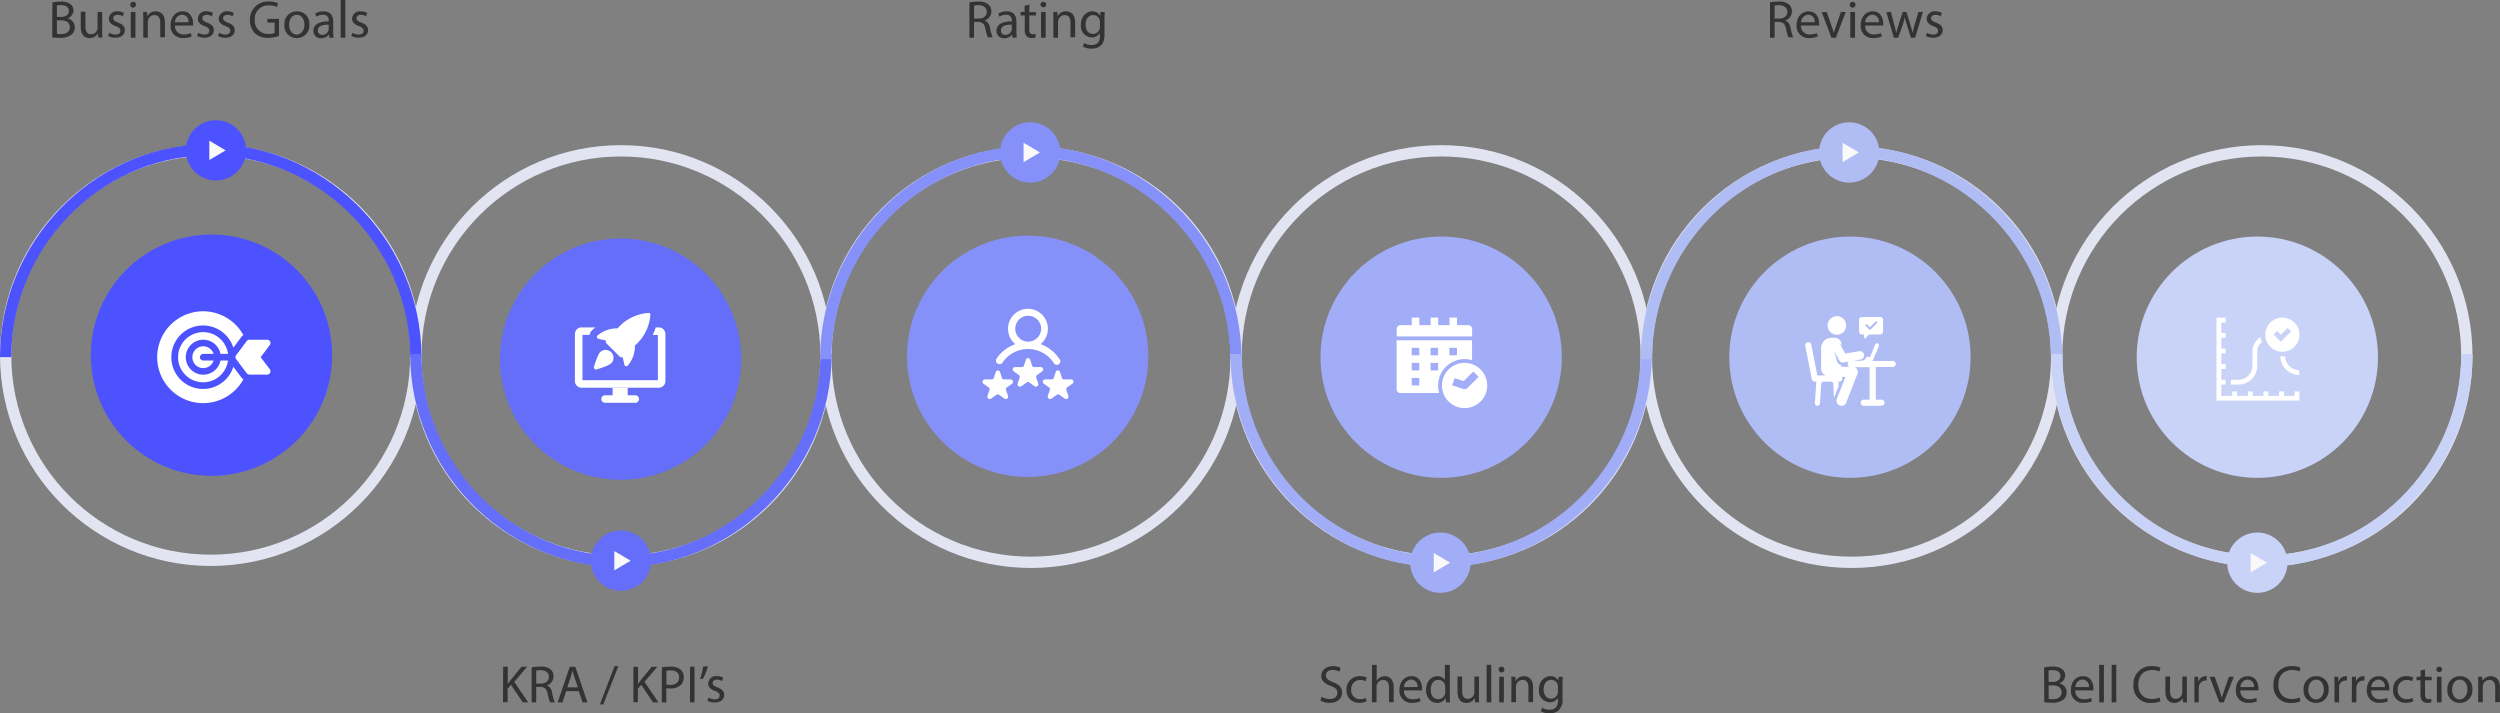 <svg xmlns="http://www.w3.org/2000/svg" width="663.06" height="189.2" viewBox="0 0 663.06 189.2"><rect x="0" y="0" width="663.06" height="189.2" fill="#808080" stroke="none"/><defs><style>.cls-1,.cls-10,.cls-12,.cls-14,.cls-3,.cls-5,.cls-8{fill:none;stroke-miterlimit:10;stroke-width:3px;}.cls-1{stroke:#e2e4f2;}.cls-2{fill:#4d52ff;}.cls-3{stroke:#4d52ff;}.cls-4{fill:#646ef9;}.cls-5{stroke:#646ef9;}.cls-6{fill:#f9f9f9;}.cls-7{fill:#8591f9;}.cls-8{stroke:#8591f9;}.cls-9{fill:#a1adf7;}.cls-10{stroke:#a1adf7;}.cls-11{fill:#b0bcf4;}.cls-12{stroke:#b0bcf4;}.cls-13{fill:#c9d2f7;}.cls-14{stroke:#c9d2f7;}.cls-15{fill:#333;}.cls-16{fill:#fff;}</style></defs><g id="Layer_2" data-name="Layer 2"><g id="Layer_1-2" data-name="Layer 1"><circle class="cls-1" cx="491.07" cy="94.74" r="54.4"/><circle class="cls-1" cx="273.44" cy="94.74" r="54.4"/><circle class="cls-1" cx="164.69" cy="94.4" r="54.4"/><circle class="cls-1" cx="55.9" cy="94.21" r="54.4"/><circle class="cls-2" cx="56.09" cy="94.21" r="32"/><path class="cls-3" d="M1.5,94.72c0-29.79,23.93-54.18,52.79-55,30-.88,55.94,24,56,55"/><circle class="cls-4" cx="164.6" cy="95.25" r="32"/><path class="cls-5" d="M110.29,93.89c0,29.79,23.94,54.19,52.8,55,30,.87,55.93-24,56-55"/><circle class="cls-4" cx="164.69" cy="148.71" r="8"/><polygon class="cls-6" points="162.93 151.27 162.93 146.15 167.26 148.71 162.93 151.27"/><circle class="cls-1" cx="382.23" cy="94.4" r="54.4"/><circle class="cls-7" cx="272.56" cy="94.5" r="32"/><path class="cls-8" d="M219,95.25c0-29.79,23.94-54.18,52.8-55,30-.88,55.93,24,56,55"/><circle class="cls-7" cx="273.24" cy="40.43" r="8"/><polygon class="cls-6" points="271.48 37.87 271.48 43 275.81 40.43 271.48 37.87"/><circle class="cls-2" cx="57.28" cy="39.88" r="8"/><polygon class="cls-6" points="55.52 37.31 55.52 42.44 59.85 39.88 55.52 37.31"/><circle class="cls-9" cx="382.23" cy="94.74" r="32"/><path class="cls-10" d="M327.84,93.89c0,29.79,23.93,54.19,52.79,55,30,.87,55.93-24,56-55"/><circle class="cls-9" cx="382.03" cy="149.24" r="8"/><polygon class="cls-6" points="380.27 151.8 380.27 146.68 384.61 149.24 380.27 151.8"/><circle class="cls-1" cx="599.87" cy="94.4" r="54.4"/><circle class="cls-11" cx="490.65" cy="94.74" r="32"/><path class="cls-12" d="M436.68,95.25c0-29.79,23.93-54.18,52.8-55,30-.88,55.93,24,56,55"/><circle class="cls-11" cx="490.45" cy="40.43" r="8"/><polygon class="cls-6" points="488.69 37.87 488.69 43 493.02 40.43 488.69 37.87"/><circle class="cls-13" cx="598.7" cy="94.74" r="32"/><path class="cls-14" d="M545.48,93.89c0,29.79,23.93,54.19,52.8,55,30,.87,55.93-24,56-55"/><circle class="cls-13" cx="598.7" cy="149.24" r="8"/><polygon class="cls-6" points="596.93 151.8 596.93 146.68 601.27 149.24 596.93 151.8"/><path class="cls-15" d="M13.89.63a11.87,11.87,0,0,1,2.22-.2,3.86,3.86,0,0,1,2.59.69,2,2,0,0,1,.79,1.67,2.23,2.23,0,0,1-1.6,2.07v0a2.42,2.42,0,0,1,1.95,2.37A2.55,2.55,0,0,1,19,9.15a4.75,4.75,0,0,1-3.26.88,15.37,15.37,0,0,1-1.89-.11ZM15.1,4.5h1.11c1.29,0,2.05-.68,2.05-1.59,0-1.1-.84-1.54-2.08-1.54a4.63,4.63,0,0,0-1.08.09ZM15.1,9a6.75,6.75,0,0,0,1,.06c1.26,0,2.42-.47,2.42-1.84s-1.11-1.82-2.44-1.82h-1Z"/><path class="cls-15" d="M27.1,8.1c0,.7,0,1.31.06,1.85H26.07L26,8.84h0a2.56,2.56,0,0,1-2.24,1.26c-1.07,0-2.34-.59-2.34-3v-4h1.23V6.92c0,1.29.39,2.16,1.51,2.16A1.79,1.79,0,0,0,25.76,8a1.85,1.85,0,0,0,.11-.63V3.17H27.1Z"/><path class="cls-15" d="M29,8.68a3.2,3.2,0,0,0,1.62.49c.9,0,1.32-.44,1.32-1s-.35-.91-1.26-1.25C29.44,6.49,28.87,5.81,28.87,5a2.09,2.09,0,0,1,2.34-2,3.43,3.43,0,0,1,1.66.42l-.31.9a2.58,2.58,0,0,0-1.38-.39c-.73,0-1.14.42-1.14.92s.41.81,1.29,1.15c1.18.45,1.78,1,1.78,2,0,1.2-.92,2-2.54,2a3.86,3.86,0,0,1-1.9-.47Z"/><path class="cls-15" d="M36.06,1.26a.76.76,0,1,1-1.52,0,.75.75,0,0,1,.77-.77A.73.73,0,0,1,36.06,1.26ZM34.69,10V3.17h1.23V10Z"/><path class="cls-15" d="M38,5c0-.7,0-1.27-.06-1.83H39l.07,1.12h0A2.49,2.49,0,0,1,41.34,3c.94,0,2.4.56,2.4,2.89v4H42.5V6c0-1.1-.4-2-1.56-2a1.76,1.76,0,0,0-1.66,1.26,2,2,0,0,0-.08.58V10H38Z"/><path class="cls-15" d="M46.42,6.78a2.17,2.17,0,0,0,2.33,2.35,4.36,4.36,0,0,0,1.87-.35l.21.89a5.54,5.54,0,0,1-2.25.42,3.15,3.15,0,0,1-3.33-3.42c0-2,1.2-3.66,3.17-3.66,2.22,0,2.81,2,2.81,3.2a3.51,3.51,0,0,1,0,.57ZM50,5.9a1.77,1.77,0,0,0-1.71-2,2,2,0,0,0-1.89,2Z"/><path class="cls-15" d="M52.58,8.68a3.24,3.24,0,0,0,1.63.49c.89,0,1.31-.44,1.31-1s-.35-.91-1.26-1.25C53,6.49,52.47,5.81,52.47,5a2.09,2.09,0,0,1,2.34-2,3.47,3.47,0,0,1,1.67.42l-.31.9a2.65,2.65,0,0,0-1.39-.39c-.73,0-1.13.42-1.13.92s.4.81,1.28,1.15c1.18.45,1.78,1,1.78,2,0,1.2-.92,2-2.53,2a3.91,3.91,0,0,1-1.91-.47Z"/><path class="cls-15" d="M58.13,8.68a3.17,3.17,0,0,0,1.62.49c.9,0,1.32-.44,1.32-1s-.35-.91-1.26-1.25C58.59,6.49,58,5.81,58,5a2.1,2.1,0,0,1,2.34-2A3.44,3.44,0,0,1,62,3.43l-.31.9a2.65,2.65,0,0,0-1.39-.39c-.72,0-1.13.42-1.13.92s.41.81,1.29,1.15c1.18.45,1.78,1,1.78,2,0,1.2-.93,2-2.54,2a3.84,3.84,0,0,1-1.9-.47Z"/><path class="cls-15" d="M74,9.52a8.63,8.63,0,0,1-2.9.52A4.87,4.87,0,0,1,67.6,8.8a4.88,4.88,0,0,1-1.31-3.52A4.73,4.73,0,0,1,71.4.41a5.75,5.75,0,0,1,2.35.43l-.29,1a5,5,0,0,0-2.09-.4,3.52,3.52,0,0,0-3.79,3.79A3.46,3.46,0,0,0,71.22,9a4,4,0,0,0,1.62-.25V6H70.92V5H74Z"/><path class="cls-15" d="M82.05,6.5a3.31,3.31,0,0,1-3.37,3.6,3.22,3.22,0,0,1-3.25-3.49A3.31,3.31,0,0,1,78.79,3,3.21,3.21,0,0,1,82.05,6.5Zm-5.37.07c0,1.48.85,2.6,2,2.6s2.06-1.1,2.06-2.63c0-1.15-.57-2.6-2-2.6S76.68,5.28,76.68,6.57Z"/><path class="cls-15" d="M87.36,10l-.1-.86h0a2.54,2.54,0,0,1-2.07,1,1.94,1.94,0,0,1-2.08-1.95c0-1.64,1.46-2.53,4.08-2.52V5.49a1.4,1.4,0,0,0-1.54-1.57,3.39,3.39,0,0,0-1.77.51l-.28-.82A4.27,4.27,0,0,1,85.79,3c2.07,0,2.58,1.42,2.58,2.78V8.32A10.11,10.11,0,0,0,88.48,10Zm-.18-3.46c-1.35,0-2.88.21-2.88,1.52a1.1,1.1,0,0,0,1.17,1.18,1.69,1.69,0,0,0,1.64-1.14,1.28,1.28,0,0,0,.07-.39Z"/><path class="cls-15" d="M90.35,0h1.23V10H90.35Z"/><path class="cls-15" d="M93.49,8.68a3.2,3.2,0,0,0,1.62.49c.9,0,1.32-.44,1.32-1s-.35-.91-1.26-1.25C94,6.49,93.38,5.81,93.38,5a2.09,2.09,0,0,1,2.34-2,3.43,3.43,0,0,1,1.66.42l-.31.9a2.58,2.58,0,0,0-1.38-.39c-.73,0-1.14.42-1.14.92S95,5.67,95.84,6c1.18.45,1.78,1,1.78,2,0,1.2-.92,2-2.54,2a3.86,3.86,0,0,1-1.9-.47Z"/><path class="cls-15" d="M133.45,176.83h1.22v4.56h0c.25-.37.51-.7.75-1l2.88-3.55h1.51l-3.41,4,3.68,5.43h-1.44l-3.11-4.63-.9,1v3.6h-1.22Z"/><path class="cls-15" d="M141,177a12.37,12.37,0,0,1,2.34-.2,3.88,3.88,0,0,1,2.73.77,2.35,2.35,0,0,1,.74,1.8,2.48,2.48,0,0,1-1.78,2.41v0a2.33,2.33,0,0,1,1.39,1.9,14.55,14.55,0,0,0,.73,2.59h-1.26a11,11,0,0,1-.63-2.25c-.28-1.3-.79-1.79-1.89-1.84h-1.15v4.09H141Zm1.22,4.3h1.25c1.3,0,2.12-.71,2.12-1.79s-.88-1.75-2.17-1.77a5.44,5.44,0,0,0-1.2.11Z"/><path class="cls-15" d="M150.17,183.3l-1,3h-1.26l3.2-9.44h1.48l3.22,9.44h-1.31l-1-3Zm3.09-1-.92-2.72c-.21-.61-.35-1.17-.49-1.72h0c-.14.56-.29,1.14-.48,1.71l-.92,2.73Z"/><path class="cls-15" d="M159.1,186.83,163,176.68h1L160,186.83Z"/><path class="cls-15" d="M168,176.83h1.22v4.56h0c.25-.37.5-.7.74-1l2.89-3.55h1.51l-3.42,4,3.69,5.43h-1.45l-3.11-4.63-.89,1v3.6H168Z"/><path class="cls-15" d="M175.54,177a13.63,13.63,0,0,1,2.34-.19,3.84,3.84,0,0,1,2.64.79,2.53,2.53,0,0,1,.83,2,2.76,2.76,0,0,1-.73,2,3.9,3.9,0,0,1-2.89,1,4.19,4.19,0,0,1-1-.09v3.78h-1.21Zm1.21,4.55a4.15,4.15,0,0,0,1,.1c1.47,0,2.37-.72,2.37-2s-.88-1.85-2.23-1.85a4.88,4.88,0,0,0-1.15.1Z"/><path class="cls-15" d="M184.2,176.83v9.44H183v-9.44Z"/><path class="cls-15" d="M187.77,176.68a16.25,16.25,0,0,1-1.31,3.32l-.79.1a20.54,20.54,0,0,0,.83-3.29Z"/><path class="cls-15" d="M187.94,185a3.2,3.2,0,0,0,1.62.49c.9,0,1.32-.44,1.32-1s-.35-.92-1.26-1.25c-1.22-.44-1.79-1.11-1.79-1.92a2.09,2.09,0,0,1,2.34-2,3.39,3.39,0,0,1,1.66.42l-.3.9a2.65,2.65,0,0,0-1.39-.39c-.73,0-1.14.42-1.14.92s.41.81,1.29,1.15c1.18.45,1.78,1,1.78,2,0,1.19-.92,2-2.53,2a3.88,3.88,0,0,1-1.91-.46Z"/><path class="cls-15" d="M257.12.63a12.37,12.37,0,0,1,2.34-.2,3.83,3.83,0,0,1,2.73.78A2.33,2.33,0,0,1,262.93,3a2.48,2.48,0,0,1-1.78,2.41v0a2.33,2.33,0,0,1,1.39,1.9,15,15,0,0,0,.73,2.6H262a11.39,11.39,0,0,1-.63-2.26c-.28-1.3-.79-1.79-1.89-1.83h-1.15V10h-1.22Zm1.22,4.3h1.25c1.3,0,2.12-.71,2.12-1.79s-.88-1.75-2.17-1.77a4.73,4.73,0,0,0-1.2.12Z"/><path class="cls-15" d="M268.53,10l-.1-.86h0a2.52,2.52,0,0,1-2.07,1,1.93,1.93,0,0,1-2.07-1.95c0-1.64,1.45-2.53,4.07-2.52V5.49a1.4,1.4,0,0,0-1.54-1.57,3.33,3.33,0,0,0-1.76.51l-.28-.82A4.23,4.23,0,0,1,267,3c2.08,0,2.58,1.42,2.58,2.78V8.32a10.11,10.11,0,0,0,.11,1.63Zm-.18-3.46c-1.34,0-2.87.21-2.87,1.52a1.09,1.09,0,0,0,1.16,1.18,1.69,1.69,0,0,0,1.64-1.14,1.28,1.28,0,0,0,.07-.39Z"/><path class="cls-15" d="M273,1.22v2h1.76V4.1H273V7.76c0,.84.23,1.32.92,1.32a2.35,2.35,0,0,0,.71-.09l.06.93a3,3,0,0,1-1.09.17,1.71,1.71,0,0,1-1.33-.52,2.53,2.53,0,0,1-.48-1.77V4.1H270.7V3.17h1.05V1.54Z"/><path class="cls-15" d="M277.48,1.26a.77.77,0,0,1-1.53,0,.75.75,0,0,1,.77-.77A.74.74,0,0,1,277.48,1.26ZM276.1,10V3.17h1.24V10Z"/><path class="cls-15" d="M279.38,5c0-.7,0-1.27-.06-1.83h1.1l.07,1.12h0A2.49,2.49,0,0,1,282.76,3c.93,0,2.39.56,2.39,2.89v4h-1.23V6c0-1.09-.41-2-1.57-2A1.75,1.75,0,0,0,280.7,5.3a1.62,1.62,0,0,0-.09.57V10h-1.23Z"/><path class="cls-15" d="M293,3.17c0,.49-.06,1-.06,1.86V9c0,1.55-.3,2.5-1,3.09a3.58,3.58,0,0,1-2.47.81,4.29,4.29,0,0,1-2.25-.56l.31-.94a3.76,3.76,0,0,0,2,.54c1.27,0,2.19-.66,2.19-2.37V8.78h0a2.42,2.42,0,0,1-2.16,1.14,3,3,0,0,1-2.88-3.31c0-2.3,1.5-3.6,3-3.6a2.27,2.27,0,0,1,2.12,1.18h0l.05-1Zm-1.27,2.67a2,2,0,0,0-.07-.56A1.79,1.79,0,0,0,289.92,4c-1.17,0-2,1-2,2.56,0,1.33.67,2.44,2,2.44a1.81,1.81,0,0,0,1.71-1.26,2.16,2.16,0,0,0,.1-.66Z"/><path class="cls-15" d="M469.45.63a12.3,12.3,0,0,1,2.34-.2,3.83,3.83,0,0,1,2.73.78A2.36,2.36,0,0,1,475.26,3a2.48,2.48,0,0,1-1.78,2.41v0a2.35,2.35,0,0,1,1.39,1.9,15,15,0,0,0,.73,2.6h-1.26a11.39,11.39,0,0,1-.63-2.26c-.28-1.3-.79-1.79-1.9-1.83h-1.14V10h-1.22Zm1.22,4.3h1.24c1.31,0,2.13-.71,2.13-1.79s-.88-1.75-2.17-1.77a4.6,4.6,0,0,0-1.2.12Z"/><path class="cls-15" d="M477.68,6.78A2.17,2.17,0,0,0,480,9.13a4.38,4.38,0,0,0,1.88-.35l.21.89a5.54,5.54,0,0,1-2.25.42,3.16,3.16,0,0,1-3.34-3.42c0-2,1.21-3.66,3.18-3.66,2.22,0,2.8,2,2.8,3.2a3.75,3.75,0,0,1,0,.57Zm3.61-.88a1.75,1.75,0,0,0-1.71-2,2.05,2.05,0,0,0-1.89,2Z"/><path class="cls-15" d="M484.48,3.17,485.81,7a15.55,15.55,0,0,1,.55,1.73h0c.16-.56.35-1.12.58-1.73l1.31-3.81h1.29L486.92,10h-1.18l-2.57-6.78Z"/><path class="cls-15" d="M492.11,1.26a.72.72,0,0,1-.78.76.74.74,0,0,1-.74-.76.75.75,0,0,1,.77-.77A.73.73,0,0,1,492.11,1.26ZM490.74,10V3.17H492V10Z"/><path class="cls-15" d="M494.7,6.78A2.17,2.17,0,0,0,497,9.13a4.45,4.45,0,0,0,1.88-.35l.21.89a5.64,5.64,0,0,1-2.26.42,3.15,3.15,0,0,1-3.33-3.42c0-2,1.2-3.66,3.18-3.66,2.21,0,2.8,2,2.8,3.2,0,.25,0,.44,0,.57Zm3.62-.88a1.76,1.76,0,0,0-1.71-2,2,2,0,0,0-1.89,2Z"/><path class="cls-15" d="M501.52,3.17l.9,3.44c.19.76.37,1.46.5,2.16h0c.16-.69.38-1.42.61-2.14l1.1-3.46h1l1.05,3.39c.25.81.45,1.52.6,2.21h0c.12-.69.3-1.4.52-2.2l1-3.4h1.22L507.92,10H506.8l-1-3.24c-.23-.76-.43-1.43-.6-2.23h0a17.37,17.37,0,0,1-.61,2.24L503.43,10H502.3l-2-6.78Z"/><path class="cls-15" d="M511.08,8.69a3.34,3.34,0,0,0,1.63.49c.89,0,1.31-.45,1.31-1s-.35-.91-1.26-1.25C511.54,6.49,511,5.81,511,5a2.09,2.09,0,0,1,2.34-2,3.44,3.44,0,0,1,1.67.42l-.31.9a2.65,2.65,0,0,0-1.39-.39c-.73,0-1.13.42-1.13.92s.4.81,1.29,1.15c1.17.45,1.77,1,1.77,2,0,1.2-.92,2-2.53,2a3.91,3.91,0,0,1-1.91-.47Z"/><path class="cls-15" d="M350.51,184.79a4.31,4.31,0,0,0,2.19.62c1.24,0,2-.66,2-1.62s-.5-1.38-1.78-1.87c-1.54-.55-2.49-1.35-2.49-2.68s1.22-2.56,3.05-2.56a4.27,4.27,0,0,1,2.09.46l-.34,1a3.71,3.71,0,0,0-1.79-.45c-1.29,0-1.78.77-1.78,1.41,0,.88.58,1.32,1.88,1.82,1.6.62,2.41,1.39,2.41,2.78s-1.08,2.71-3.31,2.71a4.86,4.86,0,0,1-2.41-.6Z"/><path class="cls-15" d="M362.46,186a4.57,4.57,0,0,1-1.95.39,3.22,3.22,0,0,1-3.38-3.46,3.45,3.45,0,0,1,3.64-3.6,4.23,4.23,0,0,1,1.71.35l-.28,1a2.8,2.8,0,0,0-1.43-.33,2.35,2.35,0,0,0-2.39,2.57,2.32,2.32,0,0,0,2.35,2.53,3.61,3.61,0,0,0,1.52-.33Z"/><path class="cls-15" d="M363.89,176.33h1.24v4.23h0a2.23,2.23,0,0,1,.88-.87,2.53,2.53,0,0,1,1.26-.35c.91,0,2.37.56,2.37,2.9v4h-1.24v-3.89c0-1.09-.4-2-1.57-2a1.78,1.78,0,0,0-1.65,1.24,1.45,1.45,0,0,0-.08.58v4.09h-1.24Z"/><path class="cls-15" d="M372.35,183.11a2.17,2.17,0,0,0,2.33,2.35,4.36,4.36,0,0,0,1.87-.35l.21.88a5.38,5.38,0,0,1-2.25.42,3.15,3.15,0,0,1-3.34-3.41c0-2.05,1.21-3.66,3.18-3.66,2.22,0,2.81,1.95,2.81,3.19a3.54,3.54,0,0,1-.05.58Zm3.61-.88a1.75,1.75,0,0,0-1.7-2,2.05,2.05,0,0,0-1.9,2Z"/><path class="cls-15" d="M384.53,176.33v8.19c0,.61,0,1.29.06,1.75h-1.11l-.05-1.17h0a2.53,2.53,0,0,1-2.31,1.33c-1.64,0-2.9-1.39-2.9-3.45,0-2.25,1.39-3.64,3-3.64a2.26,2.26,0,0,1,2,1h0v-4Zm-1.23,5.92a2.21,2.21,0,0,0-.05-.51,1.82,1.82,0,0,0-1.78-1.43c-1.28,0-2,1.12-2,2.62s.67,2.5,2,2.5a1.86,1.86,0,0,0,1.81-1.47,2.22,2.22,0,0,0,.05-.53Z"/><path class="cls-15" d="M392.25,184.42c0,.71,0,1.32.05,1.85h-1.09l-.07-1.1h0a2.55,2.55,0,0,1-2.24,1.26c-1.06,0-2.34-.59-2.34-3v-4h1.23v3.76c0,1.29.4,2.16,1.52,2.16a1.74,1.74,0,0,0,1.73-1.76v-4.16h1.24Z"/><path class="cls-15" d="M394.29,176.33h1.23v9.94h-1.23Z"/><path class="cls-15" d="M399,177.59a.72.72,0,0,1-.78.76.74.74,0,0,1-.74-.76.75.75,0,0,1,.77-.77A.72.72,0,0,1,399,177.59Zm-1.37,8.68v-6.78h1.23v6.78Z"/><path class="cls-15" d="M400.87,181.33c0-.7,0-1.28-.06-1.84h1.1l.06,1.12h0a2.5,2.5,0,0,1,2.24-1.27c.94,0,2.4.56,2.4,2.89v4h-1.23v-3.9c0-1.1-.41-2-1.57-2a1.78,1.78,0,0,0-1.66,1.26,2,2,0,0,0-.08.58v4.07h-1.23Z"/><path class="cls-15" d="M414.48,179.49c0,.49-.06,1-.06,1.87v3.93a3.94,3.94,0,0,1-1,3.1,3.58,3.58,0,0,1-2.47.81,4.29,4.29,0,0,1-2.25-.56l.3-.94a3.84,3.84,0,0,0,2,.53c1.26,0,2.19-.65,2.19-2.36v-.76h0a2.43,2.43,0,0,1-2.16,1.14,3,3,0,0,1-2.88-3.31c0-2.3,1.5-3.6,3.05-3.6a2.27,2.27,0,0,1,2.12,1.18h0l.06-1Zm-1.28,2.68a1.66,1.66,0,0,0-.07-.56,1.77,1.77,0,0,0-1.72-1.3c-1.18,0-2,1-2,2.56,0,1.33.68,2.44,2,2.44a1.82,1.82,0,0,0,1.71-1.26,2.15,2.15,0,0,0,.09-.66Z"/><path class="cls-15" d="M542.14,177a11.87,11.87,0,0,1,2.22-.2,3.91,3.91,0,0,1,2.6.69,2,2,0,0,1,.78,1.67,2.23,2.23,0,0,1-1.6,2.07v0a2.42,2.42,0,0,1,2,2.36,2.55,2.55,0,0,1-.8,1.9,4.75,4.75,0,0,1-3.26.88,15.37,15.37,0,0,1-1.89-.11Zm1.22,3.87h1.1c1.29,0,2-.68,2-1.59,0-1.1-.84-1.54-2.08-1.54a4.46,4.46,0,0,0-1.07.09Zm0,4.52a6.51,6.51,0,0,0,1,.06c1.26,0,2.42-.47,2.42-1.84s-1.11-1.82-2.44-1.82h-1Z"/><path class="cls-15" d="M550.42,183.11a2.18,2.18,0,0,0,2.33,2.35,4.41,4.41,0,0,0,1.88-.35l.21.88a5.47,5.47,0,0,1-2.26.42,3.15,3.15,0,0,1-3.33-3.41c0-2.05,1.2-3.66,3.18-3.66,2.21,0,2.8,1.95,2.8,3.19a5.79,5.79,0,0,1,0,.58Zm3.62-.88a1.76,1.76,0,0,0-1.71-2,2,2,0,0,0-1.89,2Z"/><path class="cls-15" d="M556.75,176.33H558v9.94h-1.24Z"/><path class="cls-15" d="M560.06,176.33h1.23v9.94h-1.23Z"/><path class="cls-15" d="M573,186a6.19,6.19,0,0,1-2.5.44,4.41,4.41,0,0,1-4.66-4.77,4.7,4.7,0,0,1,4.93-5,5,5,0,0,1,2.24.42l-.29,1a4.5,4.5,0,0,0-1.91-.39c-2.21,0-3.68,1.42-3.68,3.9,0,2.31,1.33,3.79,3.63,3.79a4.86,4.86,0,0,0,2-.39Z"/><path class="cls-15" d="M580,184.42c0,.71,0,1.32.06,1.85h-1.09l-.07-1.1h0a2.56,2.56,0,0,1-2.24,1.26c-1.07,0-2.34-.59-2.34-3v-4h1.23v3.76c0,1.29.39,2.16,1.51,2.16a1.79,1.79,0,0,0,1.63-1.13,1.77,1.77,0,0,0,.11-.63v-4.16H580Z"/><path class="cls-15" d="M582,181.61c0-.8,0-1.49,0-2.12H583l0,1.34h.06a2,2,0,0,1,1.87-1.49,1.25,1.25,0,0,1,.35,0v1.16a2.39,2.39,0,0,0-.42,0,1.73,1.73,0,0,0-1.65,1.59,3.12,3.12,0,0,0-.06.57v3.61H582Z"/><path class="cls-15" d="M587.4,179.49l1.33,3.81c.22.62.4,1.18.55,1.74h0c.15-.56.35-1.12.57-1.74l1.32-3.81h1.29l-2.66,6.78h-1.18l-2.58-6.78Z"/><path class="cls-15" d="M594.2,183.11a2.17,2.17,0,0,0,2.33,2.35,4.36,4.36,0,0,0,1.87-.35l.21.88a5.38,5.38,0,0,1-2.25.42A3.14,3.14,0,0,1,593,183c0-2.05,1.2-3.66,3.18-3.66,2.21,0,2.8,1.95,2.8,3.19a3.54,3.54,0,0,1,0,.58Zm3.62-.88a1.77,1.77,0,0,0-1.71-2,2,2,0,0,0-1.89,2Z"/><path class="cls-15" d="M610.14,186a6.19,6.19,0,0,1-2.5.44,4.41,4.41,0,0,1-4.66-4.77,4.7,4.7,0,0,1,4.93-5,5,5,0,0,1,2.24.42l-.29,1a4.54,4.54,0,0,0-1.91-.39c-2.21,0-3.68,1.42-3.68,3.9,0,2.31,1.33,3.79,3.63,3.79a4.81,4.81,0,0,0,2-.39Z"/><path class="cls-15" d="M617.6,182.83a3.31,3.31,0,0,1-3.38,3.6,3.23,3.23,0,0,1-3.25-3.49,3.31,3.31,0,0,1,3.37-3.6A3.21,3.21,0,0,1,617.6,182.83Zm-5.38.07c0,1.48.86,2.6,2.06,2.6s2.06-1.1,2.06-2.63c0-1.15-.58-2.61-2-2.61S612.22,181.61,612.22,182.9Z"/><path class="cls-15" d="M619.15,181.61c0-.8,0-1.49-.06-2.12h1.08l0,1.34h.06a2,2,0,0,1,1.88-1.49,1.29,1.29,0,0,1,.35,0v1.16a2.5,2.5,0,0,0-.42,0,1.74,1.74,0,0,0-1.66,1.59,4.48,4.48,0,0,0,0,.57v3.61h-1.22Z"/><path class="cls-15" d="M623.78,181.61c0-.8,0-1.49,0-2.12h1.08l0,1.34h0a2,2,0,0,1,1.88-1.49,1.25,1.25,0,0,1,.35,0v1.16a2.5,2.5,0,0,0-.42,0,1.73,1.73,0,0,0-1.65,1.59,3.12,3.12,0,0,0-.06.57v3.61h-1.22Z"/><path class="cls-15" d="M628.91,183.11a2.17,2.17,0,0,0,2.32,2.35,4.38,4.38,0,0,0,1.88-.35l.21.88a5.41,5.41,0,0,1-2.25.42,3.15,3.15,0,0,1-3.34-3.41c0-2.05,1.21-3.66,3.18-3.66,2.21,0,2.8,1.95,2.8,3.19a5.79,5.79,0,0,1,0,.58Zm3.61-.88a1.75,1.75,0,0,0-1.71-2,2.05,2.05,0,0,0-1.89,2Z"/><path class="cls-15" d="M640.07,186a4.53,4.53,0,0,1-2,.39,3.22,3.22,0,0,1-3.37-3.46,3.44,3.44,0,0,1,3.64-3.6,4.27,4.27,0,0,1,1.71.35l-.28,1a2.86,2.86,0,0,0-1.43-.33,2.35,2.35,0,0,0-2.4,2.57,2.32,2.32,0,0,0,2.35,2.53,3.57,3.57,0,0,0,1.52-.33Z"/><path class="cls-15" d="M643.17,177.55v1.94h1.77v.94h-1.77v3.66c0,.84.24,1.32.93,1.32a2.73,2.73,0,0,0,.71-.09l.06.93a3.26,3.26,0,0,1-1.09.16,1.71,1.71,0,0,1-1.33-.51,2.53,2.53,0,0,1-.48-1.77v-3.7h-1.05v-.94H642v-1.62Z"/><path class="cls-15" d="M647.7,177.59a.77.77,0,0,1-1.53,0,.75.75,0,0,1,.77-.77A.73.73,0,0,1,647.7,177.59Zm-1.38,8.68v-6.78h1.24v6.78Z"/><path class="cls-15" d="M655.73,182.83a3.31,3.31,0,0,1-3.37,3.6,3.22,3.22,0,0,1-3.25-3.49,3.31,3.31,0,0,1,3.36-3.6A3.2,3.2,0,0,1,655.73,182.83Zm-5.37.07c0,1.48.85,2.6,2,2.6s2.06-1.1,2.06-2.63c0-1.15-.57-2.61-2-2.61S650.36,181.61,650.36,182.9Z"/><path class="cls-15" d="M657.29,181.33c0-.7,0-1.28-.06-1.84h1.09l.07,1.12h0a2.5,2.5,0,0,1,2.24-1.27c.94,0,2.4.56,2.4,2.89v4h-1.24v-3.9c0-1.1-.4-2-1.57-2a1.76,1.76,0,0,0-1.65,1.26,2,2,0,0,0-.08.58v4.07h-1.23Z"/><path class="cls-16" d="M69.13,94.74l2.43-3.24a.87.87,0,0,0,.09-.92.9.9,0,0,0-.79-.48H66.15a.89.89,0,0,0-.7.35l-2.82,3.76a.87.87,0,0,0,0,1.06L65.45,99a.89.89,0,0,0,.7.35h4.71a.89.89,0,0,0,.79-.49.88.88,0,0,0-.09-.92Z"/><path class="cls-16" d="M58.47,93.86h2a6.65,6.65,0,1,0,0,1.76h-2a4.64,4.64,0,1,1,0-1.76Z"/><path class="cls-16" d="M64,100.09l-2.11-2.81a8.42,8.42,0,1,1,0-5.07L64,89.39a3,3,0,0,1,.54-.53,12.18,12.18,0,1,0,0,11.76,3,3,0,0,1-.54-.53Z"/><path class="cls-16" d="M53.91,93.86h2.75a2.89,2.89,0,1,0,0,1.76H53.91a.88.88,0,0,1,0-1.76Z"/><path class="cls-16" d="M168.48,104.83h-2v-2h-4v2h-2a1,1,0,0,0,0,2h8a1,1,0,0,0,0-2Z"/><path class="cls-16" d="M174.73,86.83h-.81a12.75,12.75,0,0,1-.82,2h1.38v12h-20v-12h1.88a2.49,2.49,0,0,1,.68-1.25,6,6,0,0,1,.9-.75h-3.71a1.76,1.76,0,0,0-1.75,1.75v12.5a1.76,1.76,0,0,0,1.75,1.75h20.5a1.76,1.76,0,0,0,1.75-1.75V88.58A1.76,1.76,0,0,0,174.73,86.83Z"/><path class="cls-16" d="M172.37,83.1A.52.52,0,0,0,172,83a12,12,0,0,0-8.22,4.1A7.86,7.86,0,0,0,158.45,89a.49.49,0,0,0-.13.49.5.5,0,0,0,.37.35l2.13.51h0a.5.5,0,0,0,0,.69l3.6,3.6a.51.51,0,0,0,.69,0h0l.51,2.13a.5.5,0,0,0,.35.37h.14a.52.52,0,0,0,.35-.14,7.86,7.86,0,0,0,1.94-5.34,12,12,0,0,0,4.1-8.22.5.5,0,0,0-.14-.36Z"/><path class="cls-16" d="M159.23,93.3c-.67.67-1.53,3.46-1.7,4a.51.51,0,0,0,.13.5A.5.5,0,0,0,158,98a.39.39,0,0,0,.15,0c.55-.16,3.33-1,4-1.69a2.08,2.08,0,0,0-2.94-2.94Z"/><path class="cls-16" d="M390.44,87.24a1,1,0,0,0-1-1h-3v-2h-2v2h-3v-2h-2v2h-3v-2h-2v2h-3a1,1,0,0,0-1,1v2h20Z"/><path class="cls-16" d="M386.42,95.54a7,7,0,0,1,2-.3,6.78,6.78,0,0,1,2,.3v-5.3h-20v13a1,1,0,0,0,1,1h10.29A7,7,0,0,1,386.42,95.54Zm-2-3.3h2v2h-2Zm-5,0h2v2h-2Zm-3,10h-2v-2h2Zm0-4h-2v-2h2Zm0-4h-2v-2h2Zm3,2h2v2h-2Z"/><path class="cls-16" d="M388.44,96.24a6,6,0,1,0,6,6A6,6,0,0,0,388.44,96.24Zm.71,6.71a1,1,0,0,1-1,.24l-3-1,.64-1.9,2.41.8,2.56-2.56,1.42,1.41Z"/><path class="cls-16" d="M604.81,94.52a5,5,0,0,0,5,4.93V98.17a3.74,3.74,0,0,1-3.72-3.67,6.49,6.49,0,0,1-.77,0,4.53,4.53,0,0,1-.52,0Z"/><path class="cls-16" d="M593.69,102a5,5,0,0,0,5-5V93.18a3,3,0,0,1,1.21-2.44,5.37,5.37,0,0,1-.31-1.33,4.44,4.44,0,0,0-1.32,1.16,4.31,4.31,0,0,0-.87,2.61V97a3.73,3.73,0,0,1-3.72,3.72h-2V102h2Z"/><path class="cls-16" d="M605.33,93.3a4.53,4.53,0,1,0-4.52-4.52A4.53,4.53,0,0,0,605.33,93.3Zm-1.4-5.52,1,1L606.73,87l.91.91-2.72,2.72-1.9-1.9Z"/><path class="cls-16" d="M608.56,105H605.8V103.8h-1.34V105h-2.85V103.8h-1.28V105h-2.85V103.8h-1.29V105h-2.85V103.8h-1.29V105h-2.9v-3h1.14v-1.29h-1.14V97.86h1.14V96.58h-1.14V93.73h1.14V92.44h-1.14V89.59h1.14V88.3h-1.14V85.54h1.14V84.25h-2.43v22h22V103.8h-1.3Z"/><path class="cls-16" d="M264.58,96.44a.91.91,0,0,0,.52.16.94.94,0,0,0,.78-.42,8.16,8.16,0,0,1,13.54,0,.94.94,0,1,0,1.55-1A10,10,0,0,0,276,91.28a5.29,5.29,0,1,0-6.72,0,10.05,10.05,0,0,0-5,3.88A.94.94,0,0,0,264.58,96.44Zm8.12-12.69a3.43,3.43,0,1,1-3.43,3.43A3.43,3.43,0,0,1,272.7,83.75Zm3.73,14.73-1.39,1a.58.58,0,0,0-.22.66l.56,1.63a.39.39,0,0,1,0,.21.62.62,0,0,1-1,.45l-1.4-1a.54.54,0,0,0-.34-.12.55.55,0,0,0-.35.12l-1.4,1a.62.62,0,0,1-1-.45.39.39,0,0,1,0-.21l.56-1.63a.58.58,0,0,0-.22-.66l-1.39-1a.63.63,0,0,1,.35-1.13H271a.55.55,0,0,0,.57-.34l.53-1.65a.6.6,0,0,1,1.13,0l.53,1.65a.55.55,0,0,0,.57.34h1.73A.63.63,0,0,1,276.43,98.48Zm8,3.28-1.4,1a.58.58,0,0,0-.21.66l.56,1.63a.76.76,0,0,1,0,.21.62.62,0,0,1-1,.45l-1.4-1a.56.56,0,0,0-.35-.11.58.58,0,0,0-.35.11l-1.4,1a.62.62,0,0,1-1-.45.76.76,0,0,1,0-.21l.57-1.63a.6.6,0,0,0-.22-.66l-1.4-1a.63.63,0,0,1,.35-1.13h1.73a.53.53,0,0,0,.56-.34l.54-1.64a.57.57,0,0,1,.56-.41.58.58,0,0,1,.57.41l.53,1.64a.54.54,0,0,0,.56.34h1.73A.63.63,0,0,1,284.45,101.76Zm-16,0-1.4,1a.58.58,0,0,0-.21.66l.56,1.63a.76.76,0,0,1,0,.21.62.62,0,0,1-1,.45l-1.4-1a.58.58,0,0,0-.35-.11.56.56,0,0,0-.35.11l-1.4,1a.62.62,0,0,1-1-.45.76.76,0,0,1,0-.21l.56-1.63a.58.58,0,0,0-.21-.66l-1.4-1a.63.63,0,0,1,.35-1.13H263a.54.54,0,0,0,.56-.34l.54-1.64a.59.59,0,0,1,1.12,0l.54,1.64a.53.53,0,0,0,.56.34h1.73A.63.63,0,0,1,268.42,101.76Z"/><path class="cls-16" d="M486.81,88.75a2.46,2.46,0,1,0-2.06-2.8A2.46,2.46,0,0,0,486.81,88.75Z"/><path class="cls-16" d="M502,95.72h-5.52a.53.53,0,0,0,.33-.31l1.51-3.62a.54.54,0,0,0-.29-.7.54.54,0,0,0-.71.29L496,94.67H495a1.33,1.33,0,0,1-1.31,1h-2.15l1.93-.32a1.11,1.11,0,1,0-.36-2.2l-3.72.62-1.59-2.95.63.83v-.18a1.87,1.87,0,0,0-1.85-1.89h-.8A2.78,2.78,0,0,0,483,92.4l0,5.41a1.86,1.86,0,0,0,1.27,1.76H482l-1.61-8.17a.8.8,0,0,0-.93-.64.82.82,0,0,0-.65,1l1.73,8.8a.8.8,0,0,0,.79.65h.46a2,2,0,0,0-.09.48l-.35,5.2a.67.67,0,0,0,.62.72h.05a.68.68,0,0,0,.67-.63l.35-5.19a.6.6,0,0,1,.6-.56h2a.6.6,0,0,1,.6.57l.18,3.72c.05-.18,0,0,1.2-3.06l0-.73a1.84,1.84,0,0,0-.1-.52h.29a.8.8,0,0,0,.81-.8.75.75,0,0,0-.14-.45h1l-2.31,5.83a1.33,1.33,0,1,0,2.48,1l3-7.66a1.34,1.34,0,0,0-.78-1.74h4V106h-1.55a.82.82,0,0,0-.82.82.8.8,0,0,0,.8.8H499a.83.83,0,0,0,.83-.83A.81.81,0,0,0,499,106h-1.49V97.33H502a.79.79,0,0,0,.8-.79.82.82,0,0,0-.82-.82Zm-13.65,1.54v-.44a1.38,1.38,0,0,1-1.13-1l-.7-2.65,1.29,2.41a1.13,1.13,0,0,0,1.17.57l1.34-.22a.79.79,0,0,0-.27.6.81.81,0,0,0,.45.73Z"/><path class="cls-16" d="M493.79,88.71h.62v.85a.23.23,0,0,0,.39.15l.89-1h3a.74.74,0,0,0,.74-.74V84.81a.74.74,0,0,0-.74-.74h-4.88a.74.74,0,0,0-.74.74V88A.74.74,0,0,0,493.79,88.71Zm1-2.67a.28.28,0,0,1,.4,0l.75.75,1.45-1.46a.28.28,0,0,1,.4.4l-1.65,1.66a.32.32,0,0,1-.2.08.3.3,0,0,1-.2-.08l-.95-1A.28.28,0,0,1,494.83,86Z"/></g></g></svg>